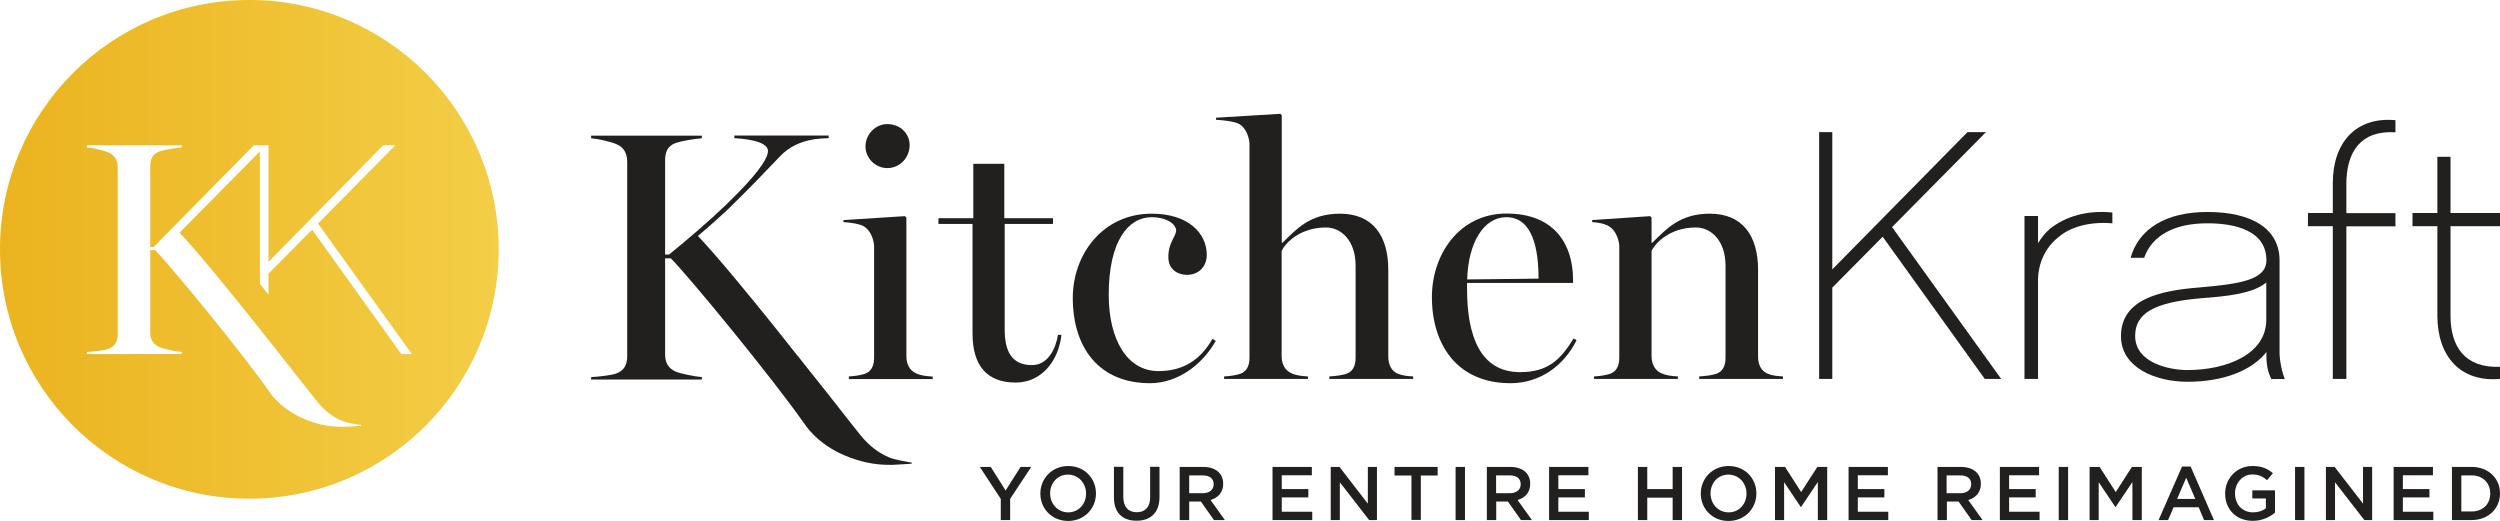 <?xml version="1.0" encoding="utf-8"?>
<!-- Generator: Adobe Illustrator 27.2.0, SVG Export Plug-In . SVG Version: 6.00 Build 0)  -->
<svg version="1.0" id="Layer_1" xmlns="http://www.w3.org/2000/svg" xmlns:xlink="http://www.w3.org/1999/xlink" x="0px" y="0px"
	 viewBox="0 0 1920 400" style="enable-background:new 0 0 1920 400;" xml:space="preserve">
<style type="text/css">
	.st0{fill:#221F1F;}
	.st1{fill:url(#SVGID_1_);}
</style>
<g>
	<g>
		<g>
			<g>
				<g>
					<g>
						<path class="st0" d="M651.9,289.1c4.9-0.3,8.2-0.8,12-1.9c5.2-1.6,7.4-6.3,7.4-12.3v-86.3c-0.5-5.7-3-11.5-7.4-14.5
							c-3.3-2.2-11.2-3.3-16.1-3.5V169l47.2-3l1.1,1.1v106.5c0,6,2.5,10.9,7.4,13.1c4.1,1.9,8.2,2.2,12.8,2.5v1.9h-64.4V289.1z
							 M664.7,112.5c0-9.3,7.6-17.2,16.7-17.2c10.1,0,17.2,7.4,17.2,16.1c0,9.6-7.4,17.7-17.2,17.7
							C672.4,129.1,664.7,121.5,664.7,112.5z"/>
						<path class="st0" d="M746.9,256.1V172h-26.2v-4.4h26.8v-41.8h23.8v41.8h37.4v4.4h-37.1v80.8c0,15.6,4.4,27.6,21,27.6
							c12.3,0,18.3-12.8,19.9-23.2h2.7c-2.2,19.7-15,36.6-35.2,36.6C757.6,293.8,746.9,280.4,746.9,256.1z"/>
						<path class="st0" d="M823.9,228.8c0-33.6,23.2-64.7,60.6-64.7c28.1,0,42.3,15,42.3,31.7c0,9-6.3,15.3-15.3,15.3
							c-5.5,0-14.2-3-14.2-13.7c0-11.5,6-15.6,6-20.8c-1.1-6-9.3-9.8-18.8-9.8c-18,0-33,18.3-33,59.5c0,34.7,14.2,58.7,38.2,58.7
							c19.4,0,32.5-9,41.5-24.8l2.5,1.6c-10.1,18-28.9,32.5-50.5,32.5C843.6,294.3,823.9,266.5,823.9,228.8z"/>
						<path class="st0" d="M940.2,289.1c4.9-0.3,8.2-0.8,12-1.9c5.2-1.6,7.4-6.3,7.4-12.3V110c-0.5-5.7-3-11.5-7.4-14.5
							c-3.3-2.2-13.4-3.3-18.3-3.5v-1.6l49.4-3l1.1,1.1v98h0.5c10.4-10.1,20.7-22.4,44.2-22.4c25.4,0,37.1,17.2,37.1,43.1v66.6
							c0,6,2.2,10.9,7.1,13.1c3.8,1.6,7.1,1.9,12,2.2v1.9h-64.4v-1.9c4.9-0.3,9-0.8,12.8-1.9c5.2-1.6,7.4-6.3,7.4-12.3v-71
							c0-18.8-10.9-29.2-22.7-29.2c-19.9,0-31.1,11.7-34.1,18v80.8c0,6,2.5,10.9,7.4,13.1c4.1,1.9,8.2,2.2,12.8,2.5v1.9h-64.4V289.1
							z"/>
						<path class="st0" d="M1099.7,228.2c0-32.8,21-64.2,57.3-64.2c37.4,0,51.1,24.3,51.1,50.8v2.5h-81.4v4.6
							c0,35.2,9.6,63.9,40.7,63.9c21.3,0,30.9-9.3,41.2-25.9l2.2,1.4c-9.6,19.4-27.9,33-50.8,33
							C1118.8,294.3,1099.7,264.3,1099.7,228.2z M1181.6,214c0-21.8-4.1-47.2-24.8-47.2c-17.2,0-29.2,19.4-30,47.8L1181.6,214z"/>
						<path class="st0" d="M1224.2,289.1c4.9-0.3,8.2-0.8,12-1.9c5.2-1.6,7.4-6.3,7.4-12.3v-86.3c-0.5-5.7-3-11.5-7.4-14.5
							c-3.3-2.2-8.5-3.3-13.4-3.5V169l44.5-3l1.1,1.1v19.4h0.5c10.4-10.1,20.8-22.4,44.2-22.4c25.4,0,37.1,17.2,37.1,43.1v66.6
							c0,6,2.2,10.9,7.1,13.1c3.8,1.6,7.1,1.9,12,2.2v1.9H1305v-1.9c4.9-0.3,9-0.8,12.8-1.9c5.2-1.6,7.4-6.3,7.4-12.3v-71
							c0-18.8-10.9-29.2-22.7-29.2c-19.9,0-31.1,11.7-34.1,18v80.8c0,6,2.5,10.9,7.4,13.1c4.1,1.9,8.2,2.2,12.8,2.5v1.9h-64.4V289.1
							z"/>
						<path class="st0" d="M1407.2,220.9V291h-10.1V101.5h10.1v105.4l103.8-105.4h14.2l-72.1,72.9l83.8,116.6h-12.6l-78.4-109.2
							L1407.2,220.9z"/>
						<path class="st0" d="M1622.3,171.5c-18.6-1.5-32.8,3.2-41.5,10.7c-10.1,8-15.6,20.2-15.6,33.3V291h-10.4V165.9h10.4v20.9
							c2.5-4.1,5.5-8,9.3-11.2c12.3-9.7,28.7-14.3,47.8-12.4V171.5z"/>
						<path class="st0" d="M1744.4,291c-2.5-4.6-3.8-10.4-3.8-18.2v-2.4c-11.2,14.1-32.8,22.8-60.6,22.8c-24.6,0-51.1-10.9-51.1-35
							c0-28.4,29.8-35,59.8-37.4c31.1-2.7,51.9-5.6,51.9-20.9c0-23.1-24.6-28.4-45.3-28.4c-25.7,0-42.6,9.5-48.6,26.5h-10.4
							c6.3-22.4,27.3-35.2,59-35.2c35.2,0,55.4,13.6,55.4,37.2v70.7c0,6.3,1.9,15.6,4.1,20.4H1744.4z M1740.6,216.9
							c-10.9,9-31.4,10.7-50.8,12.2c-36,3.2-50,11.7-50,28.9c0,20.7,26.2,26.2,40.1,26.2c30.3,0,60.6-12.2,60.6-38.6V216.9z"/>
						<path class="st0" d="M1802,173.7V291h-10.4V173.7h-19.1v-10.1h19.1v-23c0-31.1,17.7-51.1,48.1-48.3v9.3
							c-26.5-1.6-37.7,14.7-37.7,39.9v22.2h37.7v10.1H1802z"/>
						<path class="st0" d="M1882,242.4c0,24,11.2,40.4,38,39.3v9.3c-30.3,2.7-48.1-17.2-48.1-48.6v-68.7h-19.1v-10.1h19.1v-43.2
							h10.1v43.2h38v10.1h-38V242.4z"/>
					</g>
				</g>
				<path class="st0" d="M682.6,351.2c-10.8-4.6-17.9-12.1-22.8-18.3c-2.7-3.4-6.2-7.9-10.3-13c-8.4-10.8-19.4-24.7-31.4-39.7
					c-2.5-3.2-5-6.4-7.7-9.6c-5.7-7.2-11.5-14.6-17.4-21.9c-8.9-11-17.6-21.8-25.8-31.6c-12.4-15-23.5-27.8-31.2-35.9
					c9.3-7.8,17.3-15,25-22.3c1.5-1.5,3.1-3.1,4.6-4.6c10.9-10.6,21.4-21.7,34-34.8c13.4-13.7,31.8-13.1,36.8-13.4v-2h-72.4v2
					c4.9,0.3,25.8,1.6,25.8,9.8c0,7.2-12.2,21.9-29.2,38.4c-1.1,1.1-2.1,2-3.2,3.2c-13.1,12.5-28.8,26-43.6,38h-3v-72.3
					c0-6,1.6-11.2,8.4-13.5c5-1.6,14.8-3.2,19.8-3.5v-2h-85v2c4.9,0.3,14.6,2.5,19.2,4.4c6.6,2.7,8.5,7.9,8.5,14v148.9
					c0,6-1.9,11-8.5,13.4c-3.5,1.3-14.3,2.5-19.2,2.7v1.9h85v-1.9c-4.9-0.3-16.4-2.7-19.8-4.1c-6.3-2.7-8.4-7.4-8.4-13.4v-73.7h4.4
					c13.6,13.6,77.5,91.2,102.7,127.2l0.1,0.1c0.1,0.1,9.3,15.3,31.5,24.4c9.5,3.9,21.4,7.3,35.9,6.9c3.7-0.1,14.8-0.9,14.8-0.9
					v-0.8C695.1,354.4,687.2,353.1,682.6,351.2z"/>
			</g>
		</g>
		<g>
			<path class="st0" d="M768.7,383.3l-16.2-24.7h8.4l11.4,18.1l11.5-18.1h8.2l-16.2,24.5v16.3h-7.2V383.3z"/>
			<path class="st0" d="M799,379.1V379c0-11.5,8.9-21.1,21.4-21.1c12.5,0,21.3,9.5,21.3,21v0.1c0,11.5-8.9,21.1-21.4,21.1
				C807.7,400,799,390.6,799,379.1z M834.1,379.1V379c0-7.9-5.8-14.5-13.9-14.5c-8.1,0-13.7,6.5-13.7,14.4v0.1
				c0,7.9,5.8,14.5,13.9,14.5C828.4,393.5,834.1,387,834.1,379.1z"/>
			<path class="st0" d="M855.5,382v-23.5h7.2v23.2c0,7.6,3.9,11.7,10.3,11.7c6.3,0,10.3-3.8,10.3-11.4v-23.5h7.2v23.1
				c0,12.2-6.9,18.3-17.5,18.3C862.2,400,855.5,393.9,855.5,382z"/>
			<path class="st0" d="M906,358.6h18.2c5.1,0,9.1,1.5,11.8,4.1c2.2,2.2,3.4,5.2,3.4,8.8v0.1c0,6.7-4,10.7-9.7,12.4l11,15.4h-8.4
				l-10-14.2h-9v14.2H906V358.6z M923.7,378.8c5.1,0,8.4-2.7,8.4-6.8v-0.1c0-4.4-3.1-6.8-8.4-6.8h-10.4v13.7H923.7z"/>
			<path class="st0" d="M977.3,358.6h30.2v6.4h-23.1v10.6h20.4v6.4h-20.4v11h23.4v6.4h-30.5V358.6z"/>
			<path class="st0" d="M1022.1,358.6h6.6l21.8,28.2v-28.2h7v40.8h-6l-22.5-29v29h-7V358.6z"/>
			<path class="st0" d="M1084,365.2H1071v-6.6h33.1v6.6h-12.9v34.1h-7.2V365.2z"/>
			<path class="st0" d="M1117.9,358.6h7.2v40.8h-7.2V358.6z"/>
			<path class="st0" d="M1141.8,358.6h18.2c5.1,0,9.1,1.5,11.8,4.1c2.2,2.2,3.4,5.2,3.4,8.8v0.1c0,6.7-4,10.7-9.7,12.4l11,15.4h-8.4
				l-10-14.2h-9v14.2h-7.2V358.6z M1159.5,378.8c5.1,0,8.4-2.7,8.4-6.8v-0.1c0-4.4-3.1-6.8-8.4-6.8H1149v13.7H1159.5z"/>
			<path class="st0" d="M1189.7,358.6h30.2v6.4h-23.1v10.6h20.4v6.4h-20.4v11h23.4v6.4h-30.5V358.6z"/>
			<path class="st0" d="M1257.9,358.6h7.2v17h19.5v-17h7.2v40.8h-7.2v-17.2h-19.5v17.2h-7.2V358.6z"/>
			<path class="st0" d="M1306.2,379.1V379c0-11.5,8.9-21.1,21.4-21.1c12.5,0,21.3,9.5,21.3,21v0.1c0,11.5-8.9,21.1-21.4,21.1
				S1306.2,390.6,1306.2,379.1z M1341.3,379.1V379c0-7.9-5.8-14.5-13.9-14.5c-8.1,0-13.7,6.5-13.7,14.4v0.1
				c0,7.9,5.8,14.5,13.9,14.5C1335.7,393.5,1341.3,387,1341.3,379.1z"/>
			<path class="st0" d="M1363.3,358.6h7.6l12.4,19.3l12.4-19.3h7.6v40.8h-7.2v-29.2l-12.9,19.2h-0.2l-12.8-19.1v29.1h-7V358.6z"/>
			<path class="st0" d="M1419.7,358.6h30.2v6.4h-23.1v10.6h20.4v6.4h-20.4v11h23.4v6.4h-30.5V358.6z"/>
			<path class="st0" d="M1487.9,358.6h18.2c5.1,0,9.1,1.5,11.8,4.1c2.2,2.2,3.4,5.2,3.4,8.8v0.1c0,6.7-4,10.7-9.7,12.4l11,15.4h-8.4
				l-10-14.2h-9v14.2h-7.2V358.6z M1505.5,378.8c5.1,0,8.4-2.7,8.4-6.8v-0.1c0-4.4-3.1-6.8-8.4-6.8H1495v13.7H1505.5z"/>
			<path class="st0" d="M1535.8,358.6h30.2v6.4H1543v10.6h20.4v6.4H1543v11h23.4v6.4h-30.5V358.6z"/>
			<path class="st0" d="M1581.1,358.6h7.2v40.8h-7.2V358.6z"/>
			<path class="st0" d="M1604.9,358.6h7.6l12.4,19.3l12.4-19.3h7.6v40.8h-7.2v-29.2l-12.9,19.2h-0.2l-12.8-19.1v29.1h-7V358.6z"/>
			<path class="st0" d="M1675.8,358.3h6.6l17.9,41.1h-7.6l-4.1-9.8h-19.3l-4.2,9.8h-7.3L1675.8,358.3z M1686,383.2l-7-16.3l-7,16.3
				H1686z"/>
			<path class="st0" d="M1708.9,379.1V379c0-11.4,8.7-21.1,21-21.1c7.1,0,11.5,2,15.7,5.5l-4.5,5.4c-3.1-2.7-6.2-4.4-11.4-4.4
				c-7.5,0-13.2,6.6-13.2,14.4v0.1c0,8.4,5.5,14.6,13.9,14.6c3.8,0,7.3-1.2,9.8-3.1v-7.6h-10.4v-6.2h17.4v17.1
				c-4,3.4-9.8,6.3-17,6.3C1717.2,400,1708.9,391,1708.9,379.1z"/>
			<path class="st0" d="M1762.6,358.6h7.2v40.8h-7.2V358.6z"/>
			<path class="st0" d="M1786.4,358.6h6.6l21.8,28.2v-28.2h7v40.8h-6l-22.5-29v29h-7V358.6z"/>
			<path class="st0" d="M1838.3,358.6h30.2v6.4h-23.1v10.6h20.4v6.4h-20.4v11h23.4v6.4h-30.5V358.6z"/>
			<path class="st0" d="M1883.1,358.6h15.2c12.8,0,21.7,8.8,21.7,20.3v0.1c0,11.5-8.9,20.4-21.7,20.4h-15.2V358.6z M1898.3,392.8
				c8.6,0,14.2-5.8,14.2-13.7V379c0-8-5.6-13.9-14.2-13.9h-8v27.7H1898.3z"/>
		</g>
	</g>
	<linearGradient id="SVGID_1_" gradientUnits="userSpaceOnUse" x1="0" y1="191.524" x2="383.048" y2="191.524">
		<stop  offset="0" style="stop-color:#EBB31F"/>
		<stop  offset="1" style="stop-color:#F3CE46"/>
	</linearGradient>
	<path class="st1" d="M191.5,0C85.7,0,0,85.7,0,191.5C0,297.3,85.7,383,191.5,383C297.3,383,383,297.3,383,191.5
		C383,85.7,297.3,0,191.5,0z M308.2,271.9l-68.5-95.5l-33.2,33.5l-0.3,0.3v16.1c-2.1-2.6-4.2-5.3-6.4-8c-0.1-0.1-0.1-0.2-0.2-0.3
		V117.3v-1l-61.7,62.4c6.6,6.9,15.6,17.4,25.7,29.6c7,8.4,14.5,17.7,22.1,27.1c5.1,6.3,10.1,12.5,14.9,18.7c2.3,2.8,4.5,5.5,6.6,8.2
		c10.2,12.9,19.6,24.8,26.8,34c3.5,4.4,6.4,8.2,8.8,11.1c4.2,5.4,10.3,11.7,19.5,15.7c3.9,1.6,10.6,2.8,15.1,3.2v0.7
		c0,0-9.5,0.7-12.7,0.8c-12.4,0.4-22.6-2.5-30.7-5.9c-19-7.8-26.9-20.8-27-20.9L207,301c-21.6-30.8-76.3-97.2-87.9-108.9h-3.7v63.1
		c0,5.2,1.9,9.1,7.2,11.5c2.8,1.2,12.7,3.3,16.9,3.6v1.6H66.7v-1.6c4.2-0.2,13.4-1.2,16.4-2.3c5.7-2.1,7.3-6.3,7.3-11.5V129
		c0-5.2-1.6-9.6-7.3-12c-4-1.6-12.2-3.5-16.4-3.7v-1.7h72.8v1.7c-4.2,0.2-12.6,1.6-16.9,3c-5.8,1.9-7.2,6.4-7.2,11.6v61.9h2.5
		l77-78.2h4.7v0h6.6v89.5l88.1-89.5h9.3l-58.8,59.5l-0.6,0.5l72.1,100.3H308.2z"/>
</g>
</svg>
